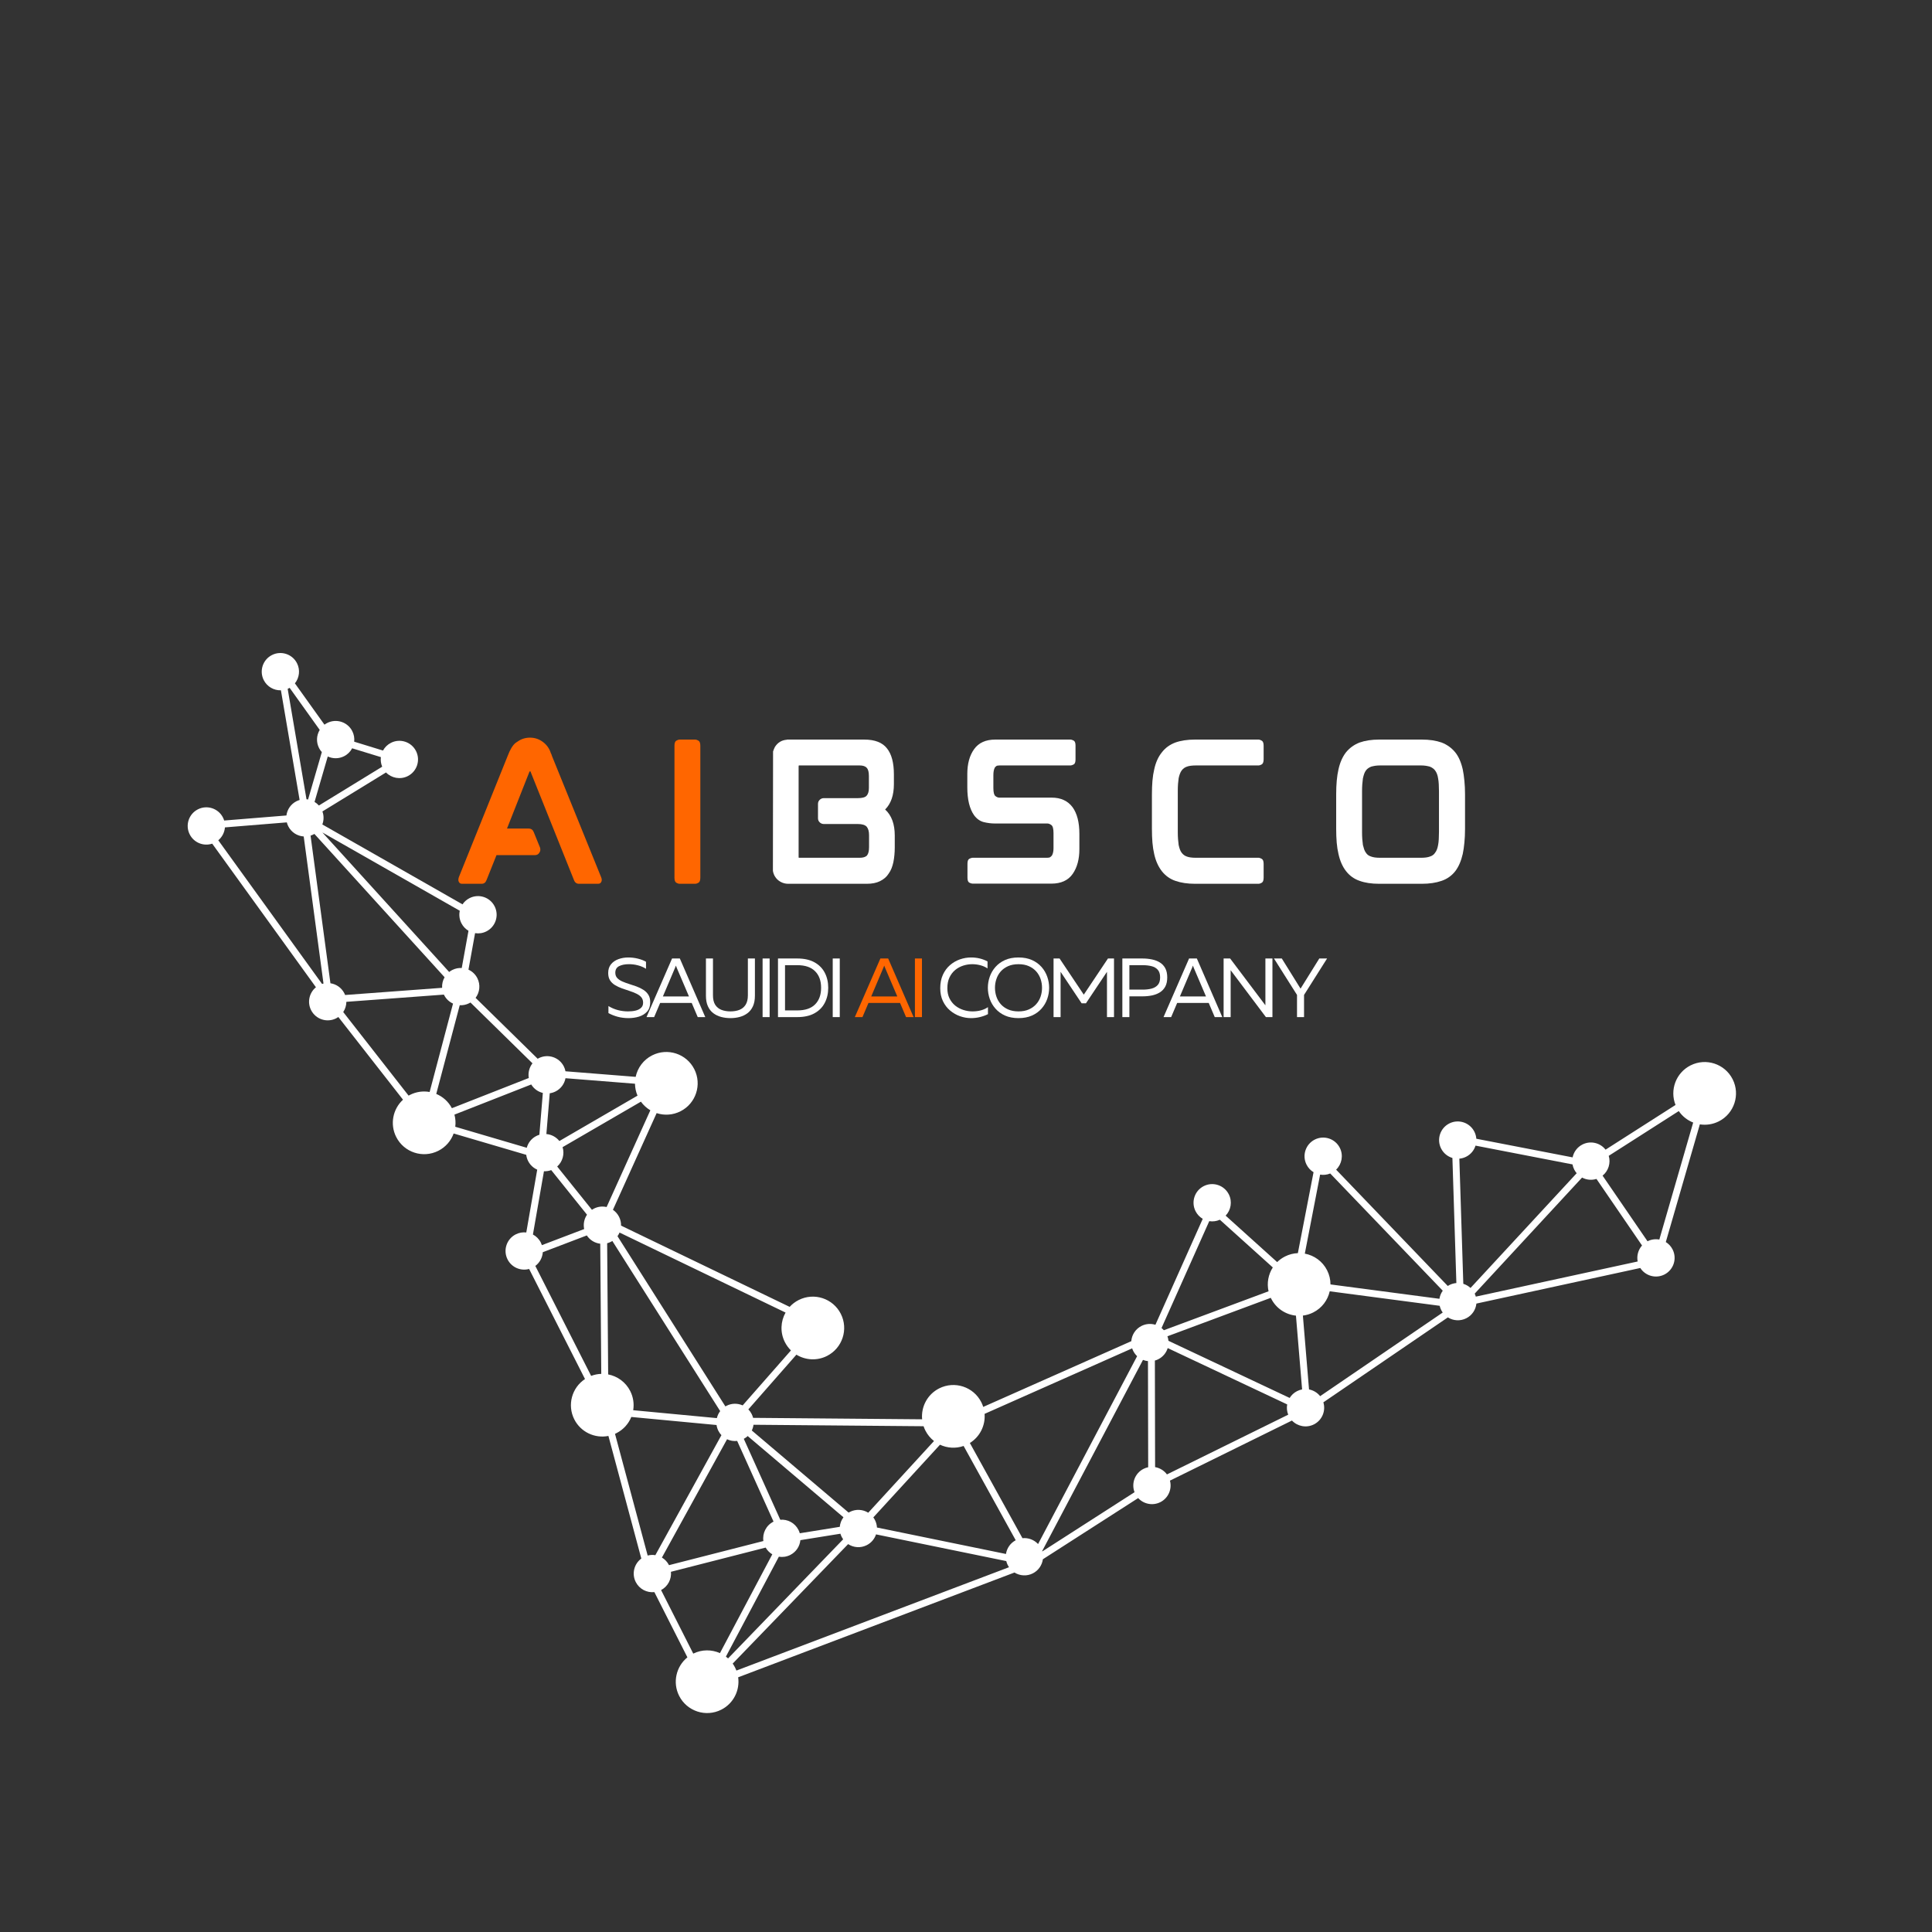<svg xmlns="http://www.w3.org/2000/svg" xmlns:xlink="http://www.w3.org/1999/xlink" width="1024" zoomAndPan="magnify" viewBox="0 0 768 768" height="1024" preserveAspectRatio="xMidYMid meet" version="1.2"><rect x="0" y="0" width="768" height="768" fill="#333333" stroke="none"/><defs><clipPath id="1ea2b6e067"><path d="M 74 259 L 691 259 L 691 681 L 74 681 Z M 74 259 "/></clipPath><clipPath id="1729eb9116"><path d="M 53.312 288.016 L 502.301 60.703 L 714.703 480.25 L 265.719 707.559 Z M 53.312 288.016 "/></clipPath><clipPath id="86bab4edf4"><path d="M 53.312 288.016 L 502.301 60.703 L 714.703 480.25 L 265.719 707.559 Z M 53.312 288.016 "/></clipPath></defs><g id="fd7c7d4158"><g clip-rule="nonzero" clip-path="url(#1ea2b6e067)"><g clip-rule="nonzero" clip-path="url(#1729eb9116)"><g clip-rule="nonzero" clip-path="url(#86bab4edf4)"><path style=" stroke:none;fill-rule:evenodd;fill:#ffffff;fill-opacity:1;" d="M 84.359 335.367 C 80.93 336.508 77.09 335 75.41 331.68 C 73.562 328.031 75.023 323.566 78.676 321.719 C 82.324 319.871 86.789 321.336 88.637 324.984 C 88.832 325.371 88.988 325.77 89.113 326.172 L 113.855 324.164 C 114.16 321.812 115.582 319.648 117.855 318.496 C 118.262 318.293 118.68 318.129 119.102 318.004 L 111.672 274.41 C 108.891 274.488 106.18 272.992 104.84 270.348 C 102.992 266.695 104.457 262.234 108.105 260.387 C 111.754 258.539 116.219 260 118.066 263.652 C 119.422 266.328 118.996 269.441 117.23 271.641 L 128.98 288.07 C 129.32 287.816 129.688 287.586 130.082 287.387 C 133.73 285.539 138.195 287 140.043 290.652 C 140.723 291.992 140.953 293.441 140.793 294.832 L 152.246 298.355 C 152.941 297.078 154.016 295.988 155.414 295.281 C 159.062 293.434 163.523 294.898 165.371 298.547 C 167.219 302.199 165.758 306.66 162.109 308.508 C 159.145 310.008 155.645 309.328 153.445 307.066 L 128.164 322.562 C 128.797 324.281 128.746 326.117 128.133 327.738 L 183.855 359.496 C 184.535 358.473 185.484 357.605 186.664 357.012 C 190.312 355.164 194.773 356.625 196.621 360.277 C 198.469 363.926 197.008 368.387 193.359 370.234 C 191.91 370.969 190.336 371.18 188.848 370.941 L 186.223 385.453 C 187.699 386.125 188.965 387.285 189.754 388.844 C 191.074 391.453 190.707 394.477 189.055 396.664 L 213.734 420.871 C 213.875 420.789 214.016 420.711 214.16 420.637 C 217.809 418.789 222.273 420.254 224.121 423.902 C 224.441 424.531 224.66 425.188 224.785 425.852 L 252.688 428.066 C 253.441 424.5 255.746 421.293 259.246 419.52 C 265.387 416.414 272.887 418.875 275.992 425.008 C 279.098 431.145 276.641 438.648 270.504 441.754 C 267.445 443.301 264.047 443.469 261.023 442.484 L 243.648 480.918 C 244.648 481.598 245.496 482.535 246.082 483.688 C 246.652 484.816 246.906 486.02 246.879 487.203 L 313.902 519.5 C 314.895 518.41 316.098 517.48 317.488 516.777 C 323.625 513.672 331.129 516.129 334.234 522.266 C 337.34 528.398 334.879 535.902 328.746 539.008 C 324.742 541.035 320.152 540.691 316.582 538.504 L 297.484 560.25 C 297.996 560.773 298.438 561.387 298.789 562.078 C 299.043 562.578 299.234 563.09 299.363 563.617 L 366.559 564.195 C 366.094 559.246 368.637 554.285 373.336 551.906 C 379.473 548.801 386.977 551.258 390.082 557.395 C 390.391 558.008 390.648 558.633 390.848 559.27 L 449.707 533.141 C 449.898 530.641 451.355 528.301 453.754 527.086 C 455.539 526.184 457.52 526.07 459.297 526.621 L 478.109 484.504 C 476.918 483.809 475.914 482.773 475.246 481.457 C 473.398 477.805 474.859 473.344 478.508 471.496 C 482.156 469.648 486.621 471.113 488.469 474.762 C 489.93 477.645 489.324 481.031 487.211 483.238 L 507.691 501.699 C 508.586 500.824 509.625 500.07 510.797 499.477 C 512.445 498.641 514.191 498.207 515.922 498.141 L 522.156 465.969 C 521 465.273 520.023 464.258 519.371 462.965 C 517.523 459.316 518.984 454.852 522.633 453.004 C 526.285 451.156 530.746 452.621 532.594 456.273 C 534.098 459.246 533.406 462.754 531.129 464.957 L 575.508 511.191 C 575.719 511.051 575.941 510.922 576.172 510.809 C 577.059 510.359 577.996 510.105 578.93 510.031 L 577.355 460.309 C 575.473 459.746 573.816 458.441 572.859 456.551 C 571.012 452.902 572.473 448.438 576.121 446.59 C 579.773 444.742 584.234 446.207 586.082 449.855 C 586.539 450.762 586.793 451.715 586.863 452.668 L 625.137 460.074 C 625.574 457.941 626.953 456.016 629.047 454.953 C 632.262 453.328 636.105 454.27 638.238 457.008 L 666.047 439.238 C 663.688 433.316 666.203 426.457 672 423.52 C 678.137 420.414 685.641 422.871 688.746 429.008 C 691.852 435.145 689.391 442.648 683.258 445.754 C 680.836 446.977 678.207 447.336 675.715 446.949 L 662.184 493.73 C 663.301 494.426 664.25 495.422 664.887 496.684 C 666.734 500.332 665.273 504.793 661.621 506.645 C 658.203 508.371 654.07 507.199 652.043 504.047 L 586.891 518.191 C 586.637 520.609 585.199 522.855 582.867 524.031 C 580.453 525.254 577.68 525.027 575.547 523.68 L 526.059 557.449 C 527.09 560.828 525.574 564.562 522.312 566.215 C 519.316 567.73 515.77 567.016 513.57 564.688 L 465.074 588.574 C 465.973 591.895 464.453 595.508 461.266 597.121 C 458.23 598.656 454.629 597.906 452.441 595.508 L 414.559 619.828 C 414.238 622.156 412.816 624.297 410.566 625.438 C 408.164 626.656 405.406 626.438 403.273 625.102 L 293.43 666.75 C 294.16 671.887 291.605 677.152 286.719 679.625 C 280.586 682.73 273.082 680.27 269.973 674.137 C 267.273 668.801 268.781 662.434 273.254 658.82 L 260.125 632.891 C 257.148 633.211 254.148 631.695 252.715 628.867 C 251.055 625.59 252.066 621.652 254.934 619.547 L 241.855 570.805 C 236.504 571.879 230.875 569.32 228.289 564.215 C 225.402 558.512 227.328 551.621 232.547 548.188 L 210.332 504.43 C 207.004 505.348 203.379 503.828 201.758 500.629 C 199.91 496.98 201.375 492.52 205.023 490.672 C 206.363 489.992 207.816 489.762 209.207 489.918 L 213.555 464.957 C 212.043 464.293 210.742 463.117 209.938 461.531 C 209.535 460.734 209.293 459.898 209.191 459.062 L 180.332 450.578 C 179.293 453.461 177.191 455.969 174.246 457.461 C 168.109 460.566 160.605 458.109 157.5 451.973 C 154.918 446.875 156.18 440.828 160.203 437.148 L 134.5 404.281 C 134.223 404.473 133.93 404.648 133.621 404.805 C 129.969 406.652 125.508 405.191 123.66 401.543 C 122.055 398.375 122.945 394.602 125.59 392.445 Z M 114.012 326.906 L 89.414 328.902 C 89.258 330.863 88.328 332.727 86.773 334.023 L 128.023 391.129 C 128.211 391.07 128.406 391.016 128.594 390.973 L 120.73 332.508 C 118.199 332.34 115.82 330.883 114.59 328.457 C 114.336 327.953 114.145 327.434 114.012 326.906 Z M 114.355 273.816 L 121.84 317.727 C 122.047 317.746 122.254 317.773 122.465 317.805 L 127.934 298.977 C 127.5 298.496 127.121 297.949 126.816 297.348 C 125.617 294.98 125.812 292.27 127.094 290.152 L 115.137 273.43 C 115.027 273.492 114.914 273.555 114.801 273.613 C 114.652 273.688 114.508 273.754 114.355 273.816 Z M 151.406 300.965 L 139.984 297.457 C 139.293 298.77 138.203 299.891 136.777 300.609 C 134.668 301.68 132.281 301.641 130.289 300.711 L 125.039 318.77 C 125.676 319.152 126.258 319.633 126.762 320.203 L 151.93 304.773 C 151.406 303.535 151.246 302.227 151.406 300.965 Z M 182.77 362.039 L 128.156 330.914 L 178.547 386.375 C 178.926 386.074 179.344 385.809 179.793 385.578 C 181 384.969 182.293 384.723 183.551 384.793 L 186.23 370 C 185.055 369.305 184.059 368.277 183.398 366.969 C 182.598 365.387 182.418 363.648 182.77 362.039 Z M 176.734 388.469 L 124.973 331.492 C 124.836 331.574 124.695 331.648 124.551 331.723 C 124.191 331.906 123.824 332.055 123.453 332.172 L 131.352 390.859 C 133.648 391.203 135.754 392.613 136.883 394.848 C 136.996 395.07 137.102 395.297 137.188 395.527 L 175.746 392.672 C 175.652 391.199 176 389.73 176.734 388.469 Z M 211.668 422.688 L 187.016 398.512 C 186.848 398.617 186.672 398.715 186.492 398.805 C 185.293 399.41 184.008 399.66 182.754 399.594 L 173.418 434.852 C 176 435.926 178.234 437.871 179.633 440.527 L 210.203 428.523 C 209.84 426.453 210.391 424.324 211.668 422.688 Z M 252.418 430.797 L 224.793 428.605 C 224.387 430.797 222.996 432.781 220.855 433.863 C 220.102 434.242 219.32 434.484 218.531 434.594 L 217.191 450.797 C 219.184 450.973 221.074 451.953 222.359 453.574 L 253.422 435.539 C 252.762 434 252.438 432.391 252.418 430.797 Z M 241.133 479.816 L 258.523 441.352 C 257.078 440.5 255.793 439.348 254.773 437.93 L 223.637 456.008 C 224.492 458.781 223.633 461.797 221.492 463.707 L 235.297 480.91 C 235.559 480.73 235.836 480.57 236.121 480.426 C 237.73 479.613 239.5 479.441 241.133 479.816 Z M 312.273 521.766 L 246.277 489.957 C 246.062 490.469 245.785 490.953 245.461 491.402 L 288.355 559.074 C 288.508 558.98 288.668 558.895 288.832 558.812 C 290.906 557.758 293.246 557.781 295.219 558.668 L 314.414 536.812 C 313.461 535.879 312.641 534.777 312.004 533.523 C 310.051 529.664 310.297 525.27 312.273 521.766 Z M 367.137 566.949 L 299.527 566.363 C 299.426 567.152 299.199 567.922 298.855 568.641 L 337.344 601.281 C 337.508 601.18 337.68 601.086 337.855 600.996 C 340.258 599.781 343.012 600 345.141 601.328 L 371.277 572.832 C 369.883 571.742 368.699 570.332 367.848 568.652 C 367.566 568.094 367.328 567.523 367.137 566.949 Z M 450.051 535.992 L 391.387 562.031 C 391.746 566.578 389.578 571.109 385.535 573.609 L 406.445 611.453 C 408.746 611.215 411.062 612.07 412.652 613.781 L 452.023 539.102 C 451.414 538.527 450.891 537.84 450.488 537.047 C 450.312 536.703 450.168 536.352 450.051 535.992 Z M 480.699 485.43 L 461.727 527.91 C 462.059 528.176 462.367 528.465 462.652 528.789 L 504.266 513.309 C 503.527 510.02 504.176 506.602 505.961 503.832 L 484.91 484.863 C 483.547 485.48 482.09 485.648 480.699 485.43 Z M 524.766 466.93 L 518.684 498.34 C 522.375 499.023 525.719 501.359 527.543 504.961 C 528.457 506.766 528.887 508.688 528.887 510.578 L 572.195 516.293 C 572.375 515.137 572.824 514.031 573.516 513.074 L 528.785 466.48 C 527.477 467.016 526.086 467.148 524.766 466.93 Z M 580.113 460.59 L 581.688 510.332 C 582.742 510.66 583.73 511.219 584.559 511.984 L 626.754 466.375 C 626.383 465.941 626.055 465.449 625.781 464.914 C 625.445 464.25 625.223 463.562 625.098 462.867 L 586.547 455.402 C 585.973 457.25 584.68 458.875 582.816 459.816 C 581.949 460.258 581.027 460.512 580.113 460.59 Z M 667.34 441.668 L 639.5 459.457 C 640.355 462.332 639.375 465.461 637.051 467.336 L 654.914 493.422 C 654.918 493.422 654.922 493.418 654.926 493.418 C 656.43 492.656 658.07 492.457 659.609 492.742 L 673.066 446.23 C 670.797 445.336 668.781 443.781 667.34 441.668 Z M 586.66 515.43 L 651 501.461 C 650.551 499.184 651.207 496.82 652.734 495.102 L 634.617 468.641 C 632.68 469.25 630.617 469.02 628.898 468.102 L 586.215 514.238 C 586.398 514.629 586.551 515.027 586.66 515.43 Z M 524.777 554.996 L 573.504 521.75 C 573.281 521.441 573.082 521.117 572.906 520.77 C 572.629 520.219 572.426 519.648 572.293 519.074 L 528.586 513.309 C 527.797 516.816 525.508 519.957 522.051 521.707 C 520.719 522.383 519.32 522.797 517.918 522.965 L 520.359 552.32 C 522.074 552.652 523.652 553.582 524.777 554.996 Z M 463.879 586.105 L 512.086 562.359 C 511.551 561.027 511.43 559.613 511.676 558.273 L 464.18 535.883 C 463.609 537.738 462.312 539.367 460.449 540.312 C 460.004 540.539 459.543 540.715 459.082 540.844 L 459.168 583.203 C 461.012 583.523 462.723 584.535 463.879 586.105 Z M 414.324 616.719 L 451 593.172 C 449.645 589.664 451.145 585.629 454.566 583.895 C 455.172 583.59 455.793 583.379 456.422 583.246 L 456.336 541.07 C 455.652 541 454.984 540.836 454.352 540.582 L 414.281 616.574 C 414.297 616.625 414.312 616.672 414.324 616.719 Z M 292.738 664.074 L 401.09 622.996 C 400.914 622.734 400.75 622.461 400.605 622.176 C 400.336 621.648 400.141 621.105 400.008 620.555 L 348.238 609.938 C 347.645 611.73 346.371 613.301 344.551 614.223 C 342.102 615.461 339.285 615.211 337.141 613.809 L 291.254 661.297 C 291.605 661.793 291.926 662.32 292.207 662.879 C 292.41 663.273 292.582 663.676 292.738 664.074 Z M 262.789 632.074 L 275.578 657.336 C 279.035 655.629 282.91 655.676 286.188 657.141 L 307 617.871 C 305.93 617.238 305.012 616.332 304.355 615.188 L 266.707 624.812 C 266.984 627.719 265.516 630.637 262.789 632.074 Z M 244.473 569.973 L 257.457 618.348 C 258.469 618.082 259.508 618.039 260.512 618.203 L 286.777 570.5 C 286.301 569.996 285.895 569.418 285.566 568.773 C 285.188 568.027 284.949 567.246 284.84 566.465 L 250.953 563.266 C 249.863 565.961 247.832 568.289 245.035 569.703 C 244.852 569.797 244.66 569.887 244.473 569.973 Z M 212.801 503.227 L 234.988 546.938 C 236.305 546.438 237.664 546.176 239.012 546.133 L 238.605 494.398 C 236.484 494.148 234.5 492.984 233.27 491.102 L 215.77 497.77 C 215.625 499.891 214.57 501.914 212.801 503.227 Z M 216.23 465.586 L 211.848 490.738 C 213.152 491.43 214.266 492.52 214.984 493.934 C 215.156 494.273 215.297 494.613 215.414 494.965 L 232.215 488.57 C 231.793 486.574 232.223 484.512 233.344 482.863 L 219.121 465.133 C 218.176 465.488 217.191 465.629 216.23 465.586 Z M 180.977 447.906 L 209.395 456.262 C 209.922 454.301 211.25 452.559 213.203 451.57 C 213.598 451.371 214.004 451.207 214.414 451.082 L 215.785 434.457 C 213.914 434.012 212.227 432.84 211.172 431.094 L 180.645 443.078 C 181.078 444.68 181.18 446.316 180.977 447.906 Z M 136.438 402.305 L 162.422 435.531 C 162.609 435.426 162.797 435.324 162.988 435.227 C 165.492 433.961 168.219 433.621 170.785 434.078 L 180.086 398.941 C 178.598 398.27 177.324 397.105 176.531 395.539 C 176.5 395.484 176.473 395.43 176.449 395.371 L 137.684 398.242 C 137.676 399.688 137.238 401.105 136.438 402.305 Z M 286.281 560.934 L 243.418 493.309 C 243.227 493.43 243.023 493.543 242.816 493.648 C 242.34 493.891 241.848 494.078 241.352 494.211 L 241.754 546.352 C 245.41 547.059 248.715 549.383 250.523 552.957 C 251.762 555.406 252.117 558.066 251.707 560.582 L 284.965 563.723 C 285.203 562.715 285.648 561.766 286.281 560.934 Z M 335.289 603.141 L 297.223 570.855 C 296.766 571.281 296.246 571.652 295.672 571.961 L 310.172 604.117 C 313.086 603.875 316 605.383 317.402 608.156 C 317.625 608.594 317.797 609.043 317.926 609.496 L 333.824 606.938 C 333.949 605.562 334.457 604.246 335.289 603.141 Z M 307.496 604.867 L 293.035 572.789 C 291.648 572.949 290.254 572.711 289.016 572.125 L 263.121 619.152 C 264.289 619.848 265.281 620.871 265.941 622.172 C 265.941 622.172 265.941 622.176 265.941 622.176 L 303.457 612.582 C 303.004 609.516 304.527 606.367 307.441 604.891 C 307.461 604.883 307.477 604.875 307.496 604.867 Z M 403.762 612.27 L 383.051 574.793 C 379.906 575.891 376.539 575.645 373.66 574.297 L 347.156 603.191 C 347.402 603.523 347.625 603.883 347.816 604.262 C 348.297 605.207 348.551 606.211 348.605 607.211 L 399.887 617.73 C 400.227 615.477 401.602 613.406 403.762 612.27 Z M 505.156 515.906 L 464.074 531.191 C 464.289 531.781 464.418 532.383 464.48 532.988 L 512.66 555.703 C 513.352 554.582 514.355 553.629 515.617 552.988 C 516.262 552.66 516.93 552.441 517.605 552.312 L 515.16 522.988 C 511.082 522.566 507.297 520.145 505.309 516.219 C 505.258 516.113 505.207 516.012 505.156 515.906 Z M 309.605 618.82 L 288.559 658.531 C 288.855 658.754 289.145 658.992 289.426 659.242 L 335.16 611.906 C 334.953 611.609 334.762 611.293 334.59 610.957 C 334.379 610.539 334.211 610.109 334.082 609.676 L 318.164 612.238 C 317.922 614.672 316.48 616.934 314.141 618.117 C 312.684 618.855 311.102 619.062 309.605 618.82 Z M 309.605 618.82 "/></g></g></g><g style="fill:#ff6600;fill-opacity:1;"><g transform="translate(176.584, 351.258)"><path style="stroke:none" d="M 42.812 -50.797 L 62.344 -2.641 C 62.625 -1.992 62.691 -1.438 62.547 -0.969 C 62.504 -0.781 62.379 -0.562 62.172 -0.312 C 61.961 -0.062 61.578 0.062 61.016 0.062 L 53.578 0.062 C 52.609 0.062 51.938 -0.441 51.562 -1.453 L 34.328 -44.484 C 34.285 -44.578 34.266 -44.625 34.266 -44.625 L 33.984 -44.625 C 33.984 -44.625 33.973 -44.609 33.953 -44.578 C 33.93 -44.555 33.895 -44.5 33.844 -44.406 L 24.953 -21.891 L 33.562 -21.891 C 34.539 -21.891 35.211 -21.426 35.578 -20.5 L 38.094 -14.312 C 38.32 -13.531 38.227 -12.859 37.812 -12.297 C 37.438 -11.648 36.832 -11.328 36 -11.328 L 20.781 -11.328 L 16.812 -1.391 C 16.445 -0.422 15.801 0.062 14.875 0.062 L 7.234 0.062 C 6.672 0.062 6.285 -0.062 6.078 -0.312 C 5.867 -0.562 5.742 -0.781 5.703 -0.969 C 5.555 -1.383 5.602 -1.941 5.844 -2.641 L 25.234 -50.797 C 26.16 -53.254 27.176 -54.945 28.281 -55.875 C 28.426 -55.969 28.586 -56.082 28.766 -56.219 C 28.953 -56.363 29.141 -56.484 29.328 -56.578 C 30.711 -57.547 32.312 -58.031 34.125 -58.031 C 36.02 -58.031 37.734 -57.453 39.266 -56.297 C 40.797 -55.141 41.836 -53.656 42.391 -51.844 C 42.484 -51.707 42.566 -51.547 42.641 -51.359 C 42.711 -51.172 42.77 -50.984 42.812 -50.797 Z M 42.812 -50.797 "/></g></g><g style="fill:#ff6600;fill-opacity:1;"><g transform="translate(262.548, 351.258)"><path style="stroke:none" d="M 13.906 -57.266 C 14.176 -57.266 14.566 -57.125 15.078 -56.844 C 15.586 -56.57 15.844 -55.898 15.844 -54.828 L 15.844 -2.359 C 15.844 -1.297 15.586 -0.625 15.078 -0.344 C 14.566 -0.07 14.176 0.062 13.906 0.062 L 7.5 0.062 C 7.227 0.062 6.836 -0.07 6.328 -0.344 C 5.816 -0.625 5.562 -1.297 5.562 -2.359 L 5.562 -54.828 C 5.562 -55.898 5.816 -56.57 6.328 -56.844 C 6.836 -57.125 7.227 -57.266 7.5 -57.266 Z M 13.906 -57.266 "/></g></g><g style="fill:#ffffff;fill-opacity:1;"><g transform="translate(301.681, 351.258)"><path style="stroke:none" d="M 53.656 -39.547 C 53.656 -35.141 52.492 -31.781 50.172 -29.469 C 52.723 -27.156 54 -23.703 54 -19.109 L 54 -14.453 C 54 -13.391 53.953 -12.359 53.859 -11.359 C 53.766 -10.367 53.629 -9.43 53.453 -8.547 C 53.266 -7.672 53.02 -6.848 52.719 -6.078 C 52.414 -5.316 52.031 -4.613 51.562 -3.969 C 50.781 -2.707 49.625 -1.707 48.094 -0.969 C 46.707 -0.281 44.969 0.062 42.875 0.062 L 11.609 0.062 C 10.547 0.062 9.535 -0.203 8.578 -0.734 C 7.629 -1.266 6.879 -1.992 6.328 -2.922 C 5.953 -3.566 5.695 -4.285 5.562 -5.078 L 5.625 -52.547 C 5.719 -52.816 5.82 -53.102 5.938 -53.406 C 6.051 -53.707 6.18 -54 6.328 -54.281 C 7.441 -56.082 9.039 -57.055 11.125 -57.203 L 11.125 -57.266 L 41.844 -57.266 C 46.102 -57.266 49.133 -56.082 50.938 -53.719 C 52.75 -51.445 53.656 -48.02 53.656 -43.438 Z M 15.781 -10.641 C 15.781 -10.492 15.789 -10.395 15.812 -10.344 C 15.832 -10.301 15.844 -10.281 15.844 -10.281 L 40.031 -10.281 C 41.414 -10.281 42.391 -10.582 42.953 -11.188 C 43.504 -11.832 43.781 -12.945 43.781 -14.531 L 43.781 -19.25 C 43.781 -20.727 43.477 -21.844 42.875 -22.594 C 42.227 -23.332 41.023 -23.703 39.266 -23.703 L 25.781 -23.703 C 25.176 -23.703 24.641 -23.922 24.172 -24.359 C 23.711 -24.797 23.484 -25.344 23.484 -26 L 23.484 -31.688 C 23.484 -32.344 23.711 -32.891 24.172 -33.328 C 24.641 -33.766 25.176 -33.984 25.781 -33.984 L 39.266 -33.984 C 41.078 -33.984 42.258 -34.305 42.812 -34.953 C 43.414 -35.609 43.719 -36.629 43.719 -38.016 L 43.719 -42.812 C 43.719 -44.344 43.438 -45.41 42.875 -46.016 C 42.32 -46.66 41.375 -46.984 40.031 -46.984 L 15.922 -46.984 C 15.828 -46.984 15.781 -46.844 15.781 -46.562 Z M 15.781 -10.641 "/></g></g><g style="fill:#ffffff;fill-opacity:1;"><g transform="translate(378.959, 351.258)"><path style="stroke:none" d="M 39.125 -34.188 C 42.738 -34.188 45.5 -32.914 47.406 -30.375 C 49.207 -27.875 50.109 -24.352 50.109 -19.812 L 50.109 -13.688 C 50.109 -9.707 49.227 -6.441 47.469 -3.891 C 45.664 -1.297 42.836 0 38.984 0 L 7.641 0 C 7.316 0 6.898 -0.125 6.391 -0.375 C 5.879 -0.633 5.625 -1.297 5.625 -2.359 L 5.625 -7.922 C 5.625 -8.984 5.879 -9.641 6.391 -9.891 C 6.898 -10.148 7.316 -10.281 7.641 -10.281 L 37.328 -10.281 C 37.922 -10.281 38.344 -10.383 38.594 -10.594 C 38.852 -10.801 39.055 -11 39.203 -11.188 C 39.617 -11.883 39.828 -12.859 39.828 -14.109 L 39.828 -20.078 C 39.828 -21.797 39.547 -22.863 38.984 -23.281 C 38.43 -23.695 37.898 -23.906 37.391 -23.906 L 16.547 -23.906 C 15.109 -23.906 13.633 -24.086 12.125 -24.453 C 10.625 -24.828 9.336 -25.734 8.266 -27.172 C 6.461 -29.723 5.562 -33.43 5.562 -38.297 L 5.562 -43.578 C 5.562 -47.648 6.461 -50.941 8.266 -53.453 C 10.078 -55.992 12.883 -57.266 16.688 -57.266 L 46.641 -57.266 C 46.91 -57.266 47.301 -57.133 47.812 -56.875 C 48.32 -56.625 48.578 -55.969 48.578 -54.906 L 48.578 -49.344 C 48.578 -48.281 48.32 -47.617 47.812 -47.359 C 47.301 -47.109 46.91 -46.984 46.641 -46.984 L 18.344 -46.984 C 17.738 -46.984 17.312 -46.891 17.062 -46.703 C 16.812 -46.516 16.613 -46.305 16.469 -46.078 C 16.102 -45.336 15.922 -44.363 15.922 -43.156 L 15.922 -38.016 C 15.922 -36.297 16.188 -35.227 16.719 -34.812 C 17.25 -34.395 17.77 -34.188 18.281 -34.188 Z M 39.125 -34.188 "/></g></g><g style="fill:#ffffff;fill-opacity:1;"><g transform="translate(452.345, 351.258)"><path style="stroke:none" d="M 48.031 -57.266 C 48.301 -57.266 48.691 -57.125 49.203 -56.844 C 49.711 -56.57 49.969 -55.898 49.969 -54.828 L 49.969 -49.484 C 49.969 -48.367 49.711 -47.672 49.203 -47.391 C 48.691 -47.117 48.301 -46.984 48.031 -46.984 L 23.078 -46.984 C 21.504 -46.984 20.297 -46.82 19.453 -46.5 C 18.617 -46.219 17.926 -45.707 17.375 -44.969 C 16.863 -44.27 16.469 -43.25 16.188 -41.906 C 16.094 -41.258 16.008 -40.504 15.938 -39.641 C 15.875 -38.785 15.844 -37.828 15.844 -36.766 L 15.844 -20.578 C 15.844 -19.555 15.875 -18.602 15.938 -17.719 C 16.008 -16.844 16.094 -16.055 16.188 -15.359 C 16.332 -14.711 16.492 -14.133 16.672 -13.625 C 16.859 -13.113 17.094 -12.672 17.375 -12.297 C 17.926 -11.555 18.617 -11.047 19.453 -10.766 C 20.297 -10.441 21.504 -10.281 23.078 -10.281 L 48.031 -10.281 C 48.301 -10.281 48.691 -10.141 49.203 -9.859 C 49.711 -9.586 49.969 -8.922 49.969 -7.859 L 49.969 -2.359 C 49.969 -1.297 49.711 -0.625 49.203 -0.344 C 48.691 -0.07 48.301 0.062 48.031 0.062 L 22.719 0.062 C 19.707 0.062 17.094 -0.328 14.875 -1.109 C 12.738 -1.848 10.953 -3.125 9.516 -4.938 C 8.078 -6.789 7.062 -9.062 6.469 -11.75 C 6.145 -13.133 5.91 -14.66 5.766 -16.328 C 5.629 -17.992 5.562 -19.801 5.562 -21.75 L 5.562 -35.516 C 5.562 -37.41 5.629 -39.191 5.766 -40.859 C 5.91 -42.535 6.145 -44.047 6.469 -45.391 C 7.062 -48.16 8.078 -50.426 9.516 -52.188 C 10.859 -53.945 12.645 -55.25 14.875 -56.094 C 17.094 -56.875 19.707 -57.266 22.719 -57.266 Z M 48.031 -57.266 "/></g></g><g style="fill:#ffffff;fill-opacity:1;"><g transform="translate(525.592, 351.258)"><path style="stroke:none" d="M 52.891 -52.188 C 54.234 -50.52 55.227 -48.254 55.875 -45.391 C 56.156 -44.047 56.375 -42.535 56.531 -40.859 C 56.695 -39.191 56.781 -37.41 56.781 -35.516 L 56.781 -21.75 C 56.781 -19.801 56.695 -17.992 56.531 -16.328 C 56.375 -14.66 56.156 -13.156 55.875 -11.812 C 55.227 -8.988 54.234 -6.695 52.891 -4.938 C 51.453 -3.125 49.645 -1.848 47.469 -1.109 C 45.238 -0.328 42.617 0.062 39.609 0.062 L 22.656 0.062 C 19.594 0.062 17 -0.328 14.875 -1.109 C 12.695 -1.848 10.891 -3.145 9.453 -5 C 8.055 -6.812 7.062 -9.082 6.469 -11.812 C 6.145 -13.156 5.91 -14.66 5.766 -16.328 C 5.629 -17.992 5.562 -19.801 5.562 -21.75 L 5.562 -35.516 C 5.562 -39.492 5.863 -42.785 6.469 -45.391 C 7.062 -48.117 8.055 -50.383 9.453 -52.188 C 10.891 -53.945 12.695 -55.25 14.875 -56.094 C 17.094 -56.875 19.688 -57.266 22.656 -57.266 L 39.609 -57.266 C 42.617 -57.266 45.238 -56.875 47.469 -56.094 C 49.645 -55.25 51.453 -53.945 52.891 -52.188 Z M 46.422 -36.703 C 46.422 -37.711 46.395 -38.645 46.344 -39.5 C 46.301 -40.363 46.211 -41.145 46.078 -41.844 C 45.891 -43.133 45.492 -44.176 44.891 -44.969 C 44.43 -45.613 43.738 -46.125 42.812 -46.5 C 42.344 -46.633 41.816 -46.75 41.234 -46.844 C 40.66 -46.938 40.004 -46.984 39.266 -46.984 L 23 -46.984 C 22.258 -46.984 21.598 -46.938 21.016 -46.844 C 20.441 -46.75 19.922 -46.633 19.453 -46.5 C 18.523 -46.125 17.832 -45.613 17.375 -44.969 C 17.094 -44.594 16.859 -44.141 16.672 -43.609 C 16.492 -43.078 16.332 -42.488 16.188 -41.844 C 16.094 -41.145 16.008 -40.363 15.938 -39.5 C 15.875 -38.645 15.844 -37.711 15.844 -36.703 L 15.844 -20.5 C 15.844 -19.477 15.875 -18.539 15.938 -17.688 C 16.008 -16.832 16.094 -16.055 16.188 -15.359 C 16.332 -14.754 16.492 -14.188 16.672 -13.656 C 16.859 -13.125 17.094 -12.672 17.375 -12.297 C 17.832 -11.555 18.523 -11.047 19.453 -10.766 C 20.297 -10.441 21.477 -10.281 23 -10.281 L 39.266 -10.281 C 40.797 -10.281 41.977 -10.441 42.812 -10.766 C 43.738 -11.047 44.43 -11.555 44.891 -12.297 C 45.453 -12.992 45.848 -14.016 46.078 -15.359 C 46.211 -16.055 46.301 -16.832 46.344 -17.688 C 46.395 -18.539 46.422 -19.477 46.422 -20.5 Z M 46.422 -36.703 "/></g></g><g style="fill:#ffffff;fill-opacity:1;"><g transform="translate(240.096, 404.312)"><path style="stroke:none" d="M 9.75 0.406 C 8.238 0.406 6.812 0.227 5.469 -0.125 C 4.133 -0.488 2.898 -0.977 1.766 -1.594 L 1.766 -4.391 C 3.004 -3.641 4.281 -3.098 5.594 -2.766 C 6.906 -2.43 8.223 -2.266 9.547 -2.266 C 10.641 -2.266 11.633 -2.367 12.531 -2.578 C 13.426 -2.785 14.148 -3.145 14.703 -3.656 C 15.266 -4.164 15.547 -4.852 15.547 -5.719 C 15.547 -6.613 15.297 -7.348 14.797 -7.922 C 14.297 -8.492 13.629 -8.973 12.797 -9.359 C 11.961 -9.754 11.055 -10.109 10.078 -10.422 C 9.109 -10.734 8.129 -11.066 7.141 -11.422 C 6.148 -11.773 5.238 -12.203 4.406 -12.703 C 3.57 -13.203 2.906 -13.836 2.406 -14.609 C 1.914 -15.391 1.672 -16.367 1.672 -17.547 C 1.672 -18.941 2.039 -20.094 2.781 -21 C 3.52 -21.906 4.5 -22.582 5.719 -23.031 C 6.945 -23.477 8.258 -23.703 9.656 -23.703 C 10.938 -23.703 12.195 -23.551 13.438 -23.25 C 14.688 -22.945 15.773 -22.531 16.703 -22 L 16.703 -19.203 C 15.773 -19.805 14.703 -20.266 13.484 -20.578 C 12.266 -20.898 11.051 -21.051 9.844 -21.031 C 8.32 -21.031 7.051 -20.773 6.031 -20.266 C 5.008 -19.754 4.5 -18.879 4.5 -17.641 C 4.5 -16.797 4.742 -16.102 5.234 -15.562 C 5.734 -15.02 6.398 -14.562 7.234 -14.188 C 8.066 -13.82 8.977 -13.484 9.969 -13.172 C 10.957 -12.867 11.938 -12.539 12.906 -12.188 C 13.883 -11.832 14.789 -11.391 15.625 -10.859 C 16.457 -10.336 17.125 -9.68 17.625 -8.891 C 18.125 -8.109 18.375 -7.117 18.375 -5.922 C 18.375 -4.367 17.961 -3.129 17.141 -2.203 C 16.316 -1.285 15.25 -0.617 13.938 -0.203 C 12.633 0.203 11.238 0.406 9.75 0.406 Z M 9.75 0.406 "/></g></g><g style="fill:#ffffff;fill-opacity:1;"><g transform="translate(256.764, 404.312)"><path style="stroke:none" d="M 13.484 -23.297 L 23.594 0 L 20.594 0 L 18.203 -5.625 L 5.656 -5.625 L 3.266 0 L 0.234 0 L 10.391 -23.297 Z M 6.75 -8.219 L 17.109 -8.219 L 12.281 -19.531 C 12.219 -19.688 12.156 -19.844 12.094 -20 C 12.039 -20.156 11.984 -20.312 11.922 -20.469 C 11.848 -20.312 11.785 -20.156 11.734 -20 C 11.68 -19.844 11.617 -19.688 11.547 -19.531 Z M 6.75 -8.219 "/></g></g><g style="fill:#ffffff;fill-opacity:1;"><g transform="translate(277.823, 404.312)"><path style="stroke:none" d="M 12.547 0.406 C 11.254 0.406 10.02 0.25 8.844 -0.062 C 7.676 -0.375 6.633 -0.875 5.719 -1.562 C 4.812 -2.25 4.098 -3.164 3.578 -4.312 C 3.055 -5.457 2.797 -6.859 2.797 -8.516 L 2.797 -23.297 L 5.594 -23.297 L 5.594 -8.656 C 5.594 -7.082 5.891 -5.828 6.484 -4.891 C 7.086 -3.961 7.914 -3.289 8.969 -2.875 C 10.02 -2.469 11.211 -2.266 12.547 -2.266 C 13.879 -2.266 15.066 -2.469 16.109 -2.875 C 17.148 -3.289 17.969 -3.961 18.562 -4.891 C 19.164 -5.828 19.469 -7.082 19.469 -8.656 L 19.469 -23.297 L 22.266 -23.297 L 22.266 -8.516 C 22.266 -6.859 22.004 -5.457 21.484 -4.312 C 20.961 -3.164 20.242 -2.25 19.328 -1.562 C 18.422 -0.875 17.383 -0.375 16.219 -0.062 C 15.062 0.25 13.836 0.406 12.547 0.406 Z M 12.547 0.406 "/></g></g><g style="fill:#ffffff;fill-opacity:1;"><g transform="translate(300.079, 404.312)"><path style="stroke:none" d="M 3.062 0 L 3.062 -23.297 L 5.859 -23.297 L 5.859 0 Z M 3.062 0 "/></g></g><g style="fill:#ffffff;fill-opacity:1;"><g transform="translate(306.2, 404.312)"><path style="stroke:none" d="M 3.062 0 L 3.062 -23.297 L 10.719 -23.297 C 13.469 -23.297 15.75 -22.789 17.562 -21.781 C 19.383 -20.77 20.75 -19.391 21.656 -17.641 C 22.57 -15.891 23.031 -13.895 23.031 -11.656 C 23.031 -9.406 22.57 -7.406 21.656 -5.656 C 20.75 -3.906 19.383 -2.523 17.562 -1.516 C 15.75 -0.504 13.469 0 10.719 0 Z M 5.859 -2.656 L 10.719 -2.656 C 13.863 -2.656 16.227 -3.453 17.812 -5.047 C 19.406 -6.648 20.203 -8.852 20.203 -11.656 C 20.203 -14.445 19.406 -16.641 17.812 -18.234 C 16.227 -19.836 13.863 -20.641 10.719 -20.641 L 5.859 -20.641 Z M 5.859 -2.656 "/></g></g><g style="fill:#ffffff;fill-opacity:1;"><g transform="translate(327.958, 404.312)"><path style="stroke:none" d="M 3.062 0 L 3.062 -23.297 L 5.859 -23.297 L 5.859 0 Z M 3.062 0 "/></g></g><g style="fill:#312f30;fill-opacity:1;"><g transform="translate(334.081, 404.312)"><path style="stroke:none" d=""/></g></g><g style="fill:#ff6600;fill-opacity:1;"><g transform="translate(339.577, 404.312)"><path style="stroke:none" d="M 13.484 -23.297 L 23.594 0 L 20.594 0 L 18.203 -5.625 L 5.656 -5.625 L 3.266 0 L 0.234 0 L 10.391 -23.297 Z M 6.75 -8.219 L 17.109 -8.219 L 12.281 -19.531 C 12.219 -19.688 12.156 -19.844 12.094 -20 C 12.039 -20.156 11.984 -20.312 11.922 -20.469 C 11.848 -20.312 11.785 -20.156 11.734 -20 C 11.68 -19.844 11.617 -19.688 11.547 -19.531 Z M 6.75 -8.219 "/></g></g><g style="fill:#ff6600;fill-opacity:1;"><g transform="translate(360.636, 404.312)"><path style="stroke:none" d="M 3.062 0 L 3.062 -23.297 L 5.859 -23.297 L 5.859 0 Z M 3.062 0 "/></g></g><g style="fill:#312f30;fill-opacity:1;"><g transform="translate(366.764, 404.312)"><path style="stroke:none" d=""/></g></g><g style="fill:#ffffff;fill-opacity:1;"><g transform="translate(372.26, 404.312)"><path style="stroke:none" d="M 13.719 0.406 C 12.25 0.406 10.789 0.148 9.344 -0.359 C 7.906 -0.867 6.594 -1.625 5.406 -2.625 C 4.219 -3.625 3.27 -4.867 2.562 -6.359 C 1.852 -7.848 1.5 -9.555 1.5 -11.484 C 1.5 -13.504 1.848 -15.281 2.547 -16.812 C 3.242 -18.344 4.18 -19.617 5.359 -20.641 C 6.535 -21.66 7.848 -22.426 9.297 -22.938 C 10.754 -23.445 12.238 -23.703 13.75 -23.703 C 16.145 -23.703 18.328 -23.176 20.297 -22.125 L 20.297 -19.344 C 19.453 -19.914 18.504 -20.336 17.453 -20.609 C 16.398 -20.891 15.32 -21.031 14.219 -21.031 C 13.008 -21.031 11.816 -20.844 10.641 -20.469 C 9.473 -20.094 8.414 -19.52 7.469 -18.75 C 6.531 -17.988 5.77 -17.004 5.188 -15.797 C 4.613 -14.586 4.328 -13.148 4.328 -11.484 C 4.328 -9.93 4.613 -8.578 5.188 -7.422 C 5.77 -6.266 6.539 -5.301 7.5 -4.531 C 8.469 -3.77 9.547 -3.203 10.734 -2.828 C 11.922 -2.453 13.113 -2.266 14.312 -2.266 C 15.508 -2.266 16.633 -2.406 17.688 -2.688 C 18.738 -2.977 19.664 -3.398 20.469 -3.953 L 20.469 -1.172 C 19.508 -0.68 18.453 -0.297 17.297 -0.016 C 16.148 0.266 14.957 0.406 13.719 0.406 Z M 13.719 0.406 "/></g></g><g style="fill:#ffffff;fill-opacity:1;"><g transform="translate(391.19, 404.312)"><path style="stroke:none" d="M 13.672 0.406 C 11.629 0.406 9.848 0.066 8.328 -0.609 C 6.816 -1.285 5.551 -2.203 4.531 -3.359 C 3.508 -4.516 2.75 -5.805 2.25 -7.234 C 1.75 -8.672 1.5 -10.145 1.5 -11.656 C 1.5 -13.156 1.75 -14.617 2.25 -16.047 C 2.75 -17.484 3.508 -18.781 4.531 -19.938 C 5.551 -21.094 6.816 -22.008 8.328 -22.688 C 9.848 -23.363 11.629 -23.703 13.672 -23.703 C 15.711 -23.703 17.492 -23.363 19.016 -22.688 C 20.535 -22.008 21.805 -21.094 22.828 -19.938 C 23.848 -18.781 24.609 -17.484 25.109 -16.047 C 25.609 -14.617 25.859 -13.156 25.859 -11.656 C 25.859 -10.145 25.609 -8.672 25.109 -7.234 C 24.609 -5.805 23.848 -4.516 22.828 -3.359 C 21.805 -2.203 20.535 -1.285 19.016 -0.609 C 17.492 0.066 15.711 0.406 13.672 0.406 Z M 13.672 -2.266 C 15.254 -2.266 16.629 -2.523 17.797 -3.047 C 18.973 -3.566 19.953 -4.27 20.734 -5.156 C 21.516 -6.039 22.094 -7.039 22.469 -8.156 C 22.844 -9.281 23.031 -10.445 23.031 -11.656 C 23.031 -12.852 22.844 -14.008 22.469 -15.125 C 22.094 -16.25 21.516 -17.254 20.734 -18.141 C 19.953 -19.023 18.973 -19.727 17.797 -20.25 C 16.629 -20.77 15.254 -21.031 13.672 -21.031 C 12.098 -21.031 10.723 -20.77 9.547 -20.25 C 8.367 -19.727 7.391 -19.023 6.609 -18.141 C 5.836 -17.254 5.266 -16.25 4.891 -15.125 C 4.516 -14.008 4.328 -12.852 4.328 -11.656 C 4.328 -10.445 4.516 -9.281 4.891 -8.156 C 5.266 -7.039 5.836 -6.039 6.609 -5.156 C 7.391 -4.27 8.367 -3.566 9.547 -3.047 C 10.723 -2.523 12.098 -2.266 13.672 -2.266 Z M 13.672 -2.266 "/></g></g><g style="fill:#ffffff;fill-opacity:1;"><g transform="translate(415.742, 404.312)"><path style="stroke:none" d="M 3.062 0 L 3.062 -23.297 L 5.453 -23.297 L 15.078 -8.922 L 24.688 -23.297 L 27.094 -23.297 L 27.094 0 L 24.297 0 L 24.297 -18 L 15.938 -5.484 L 14.219 -5.484 L 5.859 -18 L 5.859 0 Z M 3.062 0 "/></g></g><g style="fill:#ffffff;fill-opacity:1;"><g transform="translate(443.089, 404.312)"><path style="stroke:none" d="M 3.062 0 L 3.062 -23.297 L 11.016 -23.297 C 12.367 -23.297 13.641 -23.172 14.828 -22.922 C 16.016 -22.68 17.062 -22.281 17.969 -21.719 C 18.883 -21.156 19.602 -20.391 20.125 -19.422 C 20.645 -18.453 20.906 -17.238 20.906 -15.781 C 20.906 -14.312 20.645 -13.094 20.125 -12.125 C 19.602 -11.164 18.883 -10.398 17.969 -9.828 C 17.062 -9.266 16.016 -8.859 14.828 -8.609 C 13.641 -8.367 12.367 -8.25 11.016 -8.25 L 5.859 -8.25 L 5.859 0 Z M 5.859 -10.922 L 11.156 -10.922 C 12.414 -10.922 13.57 -11.051 14.625 -11.312 C 15.676 -11.582 16.516 -12.066 17.141 -12.766 C 17.766 -13.461 18.078 -14.469 18.078 -15.781 C 18.078 -17.102 17.766 -18.113 17.141 -18.812 C 16.516 -19.52 15.68 -20 14.641 -20.25 C 13.598 -20.508 12.438 -20.641 11.156 -20.641 L 5.859 -20.641 Z M 5.859 -10.922 "/></g></g><g style="fill:#ffffff;fill-opacity:1;"><g transform="translate(462.285, 404.312)"><path style="stroke:none" d="M 13.484 -23.297 L 23.594 0 L 20.594 0 L 18.203 -5.625 L 5.656 -5.625 L 3.266 0 L 0.234 0 L 10.391 -23.297 Z M 6.75 -8.219 L 17.109 -8.219 L 12.281 -19.531 C 12.219 -19.688 12.156 -19.844 12.094 -20 C 12.039 -20.156 11.984 -20.312 11.922 -20.469 C 11.848 -20.312 11.785 -20.156 11.734 -20 C 11.68 -19.844 11.617 -19.688 11.547 -19.531 Z M 6.75 -8.219 "/></g></g><g style="fill:#ffffff;fill-opacity:1;"><g transform="translate(483.344, 404.312)"><path style="stroke:none" d="M 3.062 0 L 3.062 -23.297 L 5.656 -23.297 L 19.672 -4.688 L 19.672 -23.297 L 22.469 -23.297 L 22.469 0 L 19.875 0 L 5.859 -18.641 L 5.859 0 Z M 3.062 0 "/></g></g><g style="fill:#ffffff;fill-opacity:1;"><g transform="translate(506.067, 404.312)"><path style="stroke:none" d="M 9.516 0 L 9.516 -8.812 L 0.359 -23.297 L 3.469 -23.297 L 10.922 -11.312 L 18.375 -23.297 L 21.469 -23.297 L 12.312 -8.812 L 12.312 0 Z M 9.516 0 "/></g></g></g></svg>